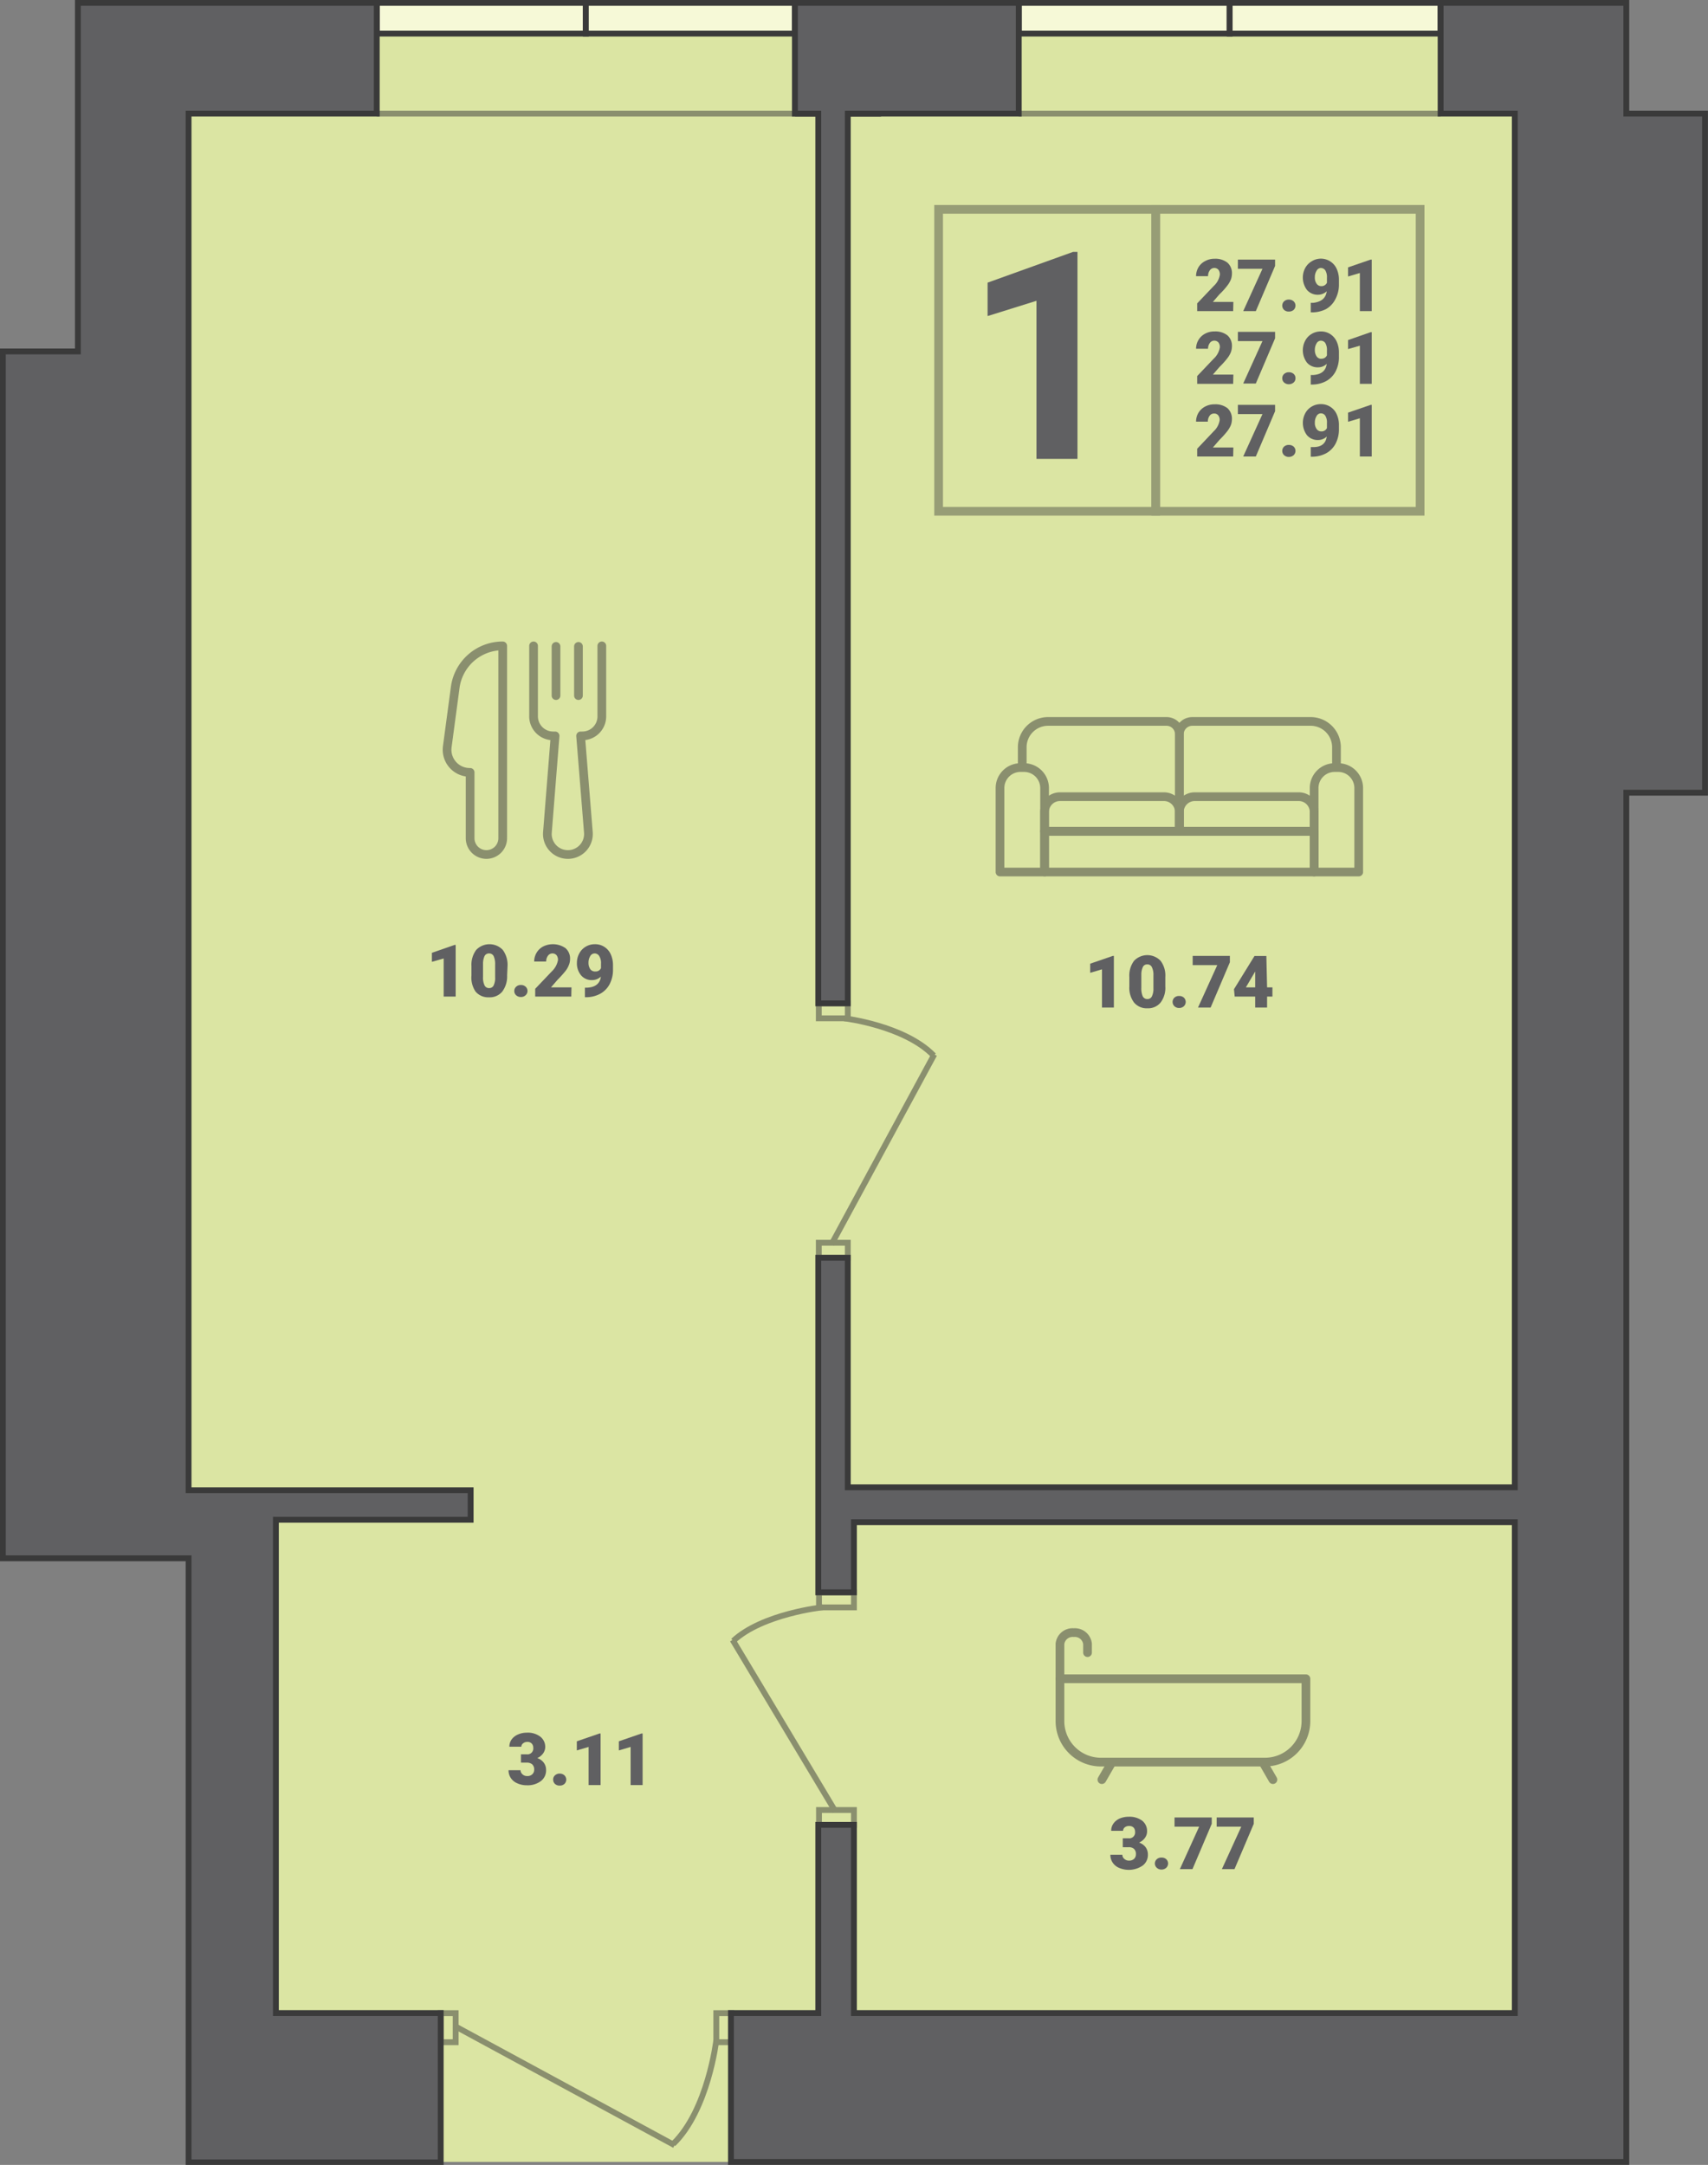 <?xml version="1.0" encoding="UTF-8"?> <svg xmlns="http://www.w3.org/2000/svg" viewBox="0 0 166.65 211.17"><rect x="0" y="0" width="166.65" height="211.17" fill="#808080" stroke="none"/><defs><style>.cls-1{fill:#dbe5a3;}.cls-10,.cls-2{fill:#606062;}.cls-3{opacity:0.4;}.cls-4,.cls-6,.cls-7,.cls-8{fill:none;}.cls-4{stroke:#333;}.cls-10,.cls-4,.cls-6,.cls-9{stroke-miterlimit:10;}.cls-4,.cls-7,.cls-8{stroke-width:0.85px;}.cls-5{opacity:0.5;}.cls-10,.cls-6,.cls-7,.cls-8,.cls-9{stroke:#3a3a3a;}.cls-10,.cls-6,.cls-9{stroke-width:0.57px;}.cls-7{stroke-linecap:round;}.cls-7,.cls-8{stroke-linejoin:round;}.cls-9{fill:#f6f9d7;}</style></defs><title>1-8</title><g id="Layer_2" data-name="Layer 2"><g id="Layer_2-2" data-name="Layer 2"><polygon class="cls-1" points="158.68 0.28 7.6 0.28 7.6 34.24 0.28 34.24 0.28 151.96 18.4 151.96 18.4 210.88 158.68 210.88 158.68 77.32 166.36 77.32 166.36 11.08 158.68 11.08 158.68 0.28"></polygon><path class="cls-2" d="M120.32,30.35h-3.51v-.76l1.62-1.7a1.87,1.87,0,0,0,.59-1.08.75.75,0,0,0-.14-.5.54.54,0,0,0-.84.06.94.94,0,0,0-.17.57H116.7a1.7,1.7,0,0,1,.23-.86,1.59,1.59,0,0,1,.65-.61,1.87,1.87,0,0,1,.92-.23,1.91,1.91,0,0,1,1.26.38,1.35,1.35,0,0,1,.44,1.08,1.62,1.62,0,0,1-.11.58,2.47,2.47,0,0,1-.35.59,6.66,6.66,0,0,1-.75.83l-.65.75h2Z"></path><path class="cls-2" d="M124.41,25.94l-1.88,4.41H121.3l1.88-4.13h-2.4v-.9h3.63Z"></path><path class="cls-2" d="M125.75,29.22a.7.7,0,0,1,.47.17.58.58,0,0,1,0,.84.69.69,0,0,1-.47.16.66.66,0,0,1-.46-.16.58.58,0,0,1,0-.84A.67.67,0,0,1,125.75,29.22Z"></path><path class="cls-2" d="M129.45,28.41a1.25,1.25,0,0,1-.84.34,1.37,1.37,0,0,1-1.09-.47,2,2,0,0,1-.17-2.14,1.71,1.71,0,0,1,.63-.65,1.69,1.69,0,0,1,2.43.71,2.54,2.54,0,0,1,.23,1.06v.45a3,3,0,0,1-.33,1.44,2.3,2.3,0,0,1-.93,1,3.05,3.05,0,0,1-1.41.32h-.08v-.93h.23C128.92,29.45,129.36,29.09,129.45,28.41Zm-.53-.5a.58.58,0,0,0,.55-.33v-.49a1.28,1.28,0,0,0-.16-.72.53.53,0,0,0-.44-.23.48.48,0,0,0-.41.27,1.14,1.14,0,0,0-.17.63,1,1,0,0,0,.17.63A.54.54,0,0,0,128.92,27.91Z"></path><path class="cls-2" d="M133.84,30.35h-1.16V26.63l-1.15.34v-.89l2.21-.76h.1Z"></path><path class="cls-2" d="M120.32,37.44h-3.51v-.76l1.62-1.7a1.92,1.92,0,0,0,.59-1.09.72.72,0,0,0-.14-.49.54.54,0,0,0-.84.06.93.93,0,0,0-.17.56H116.7a1.67,1.67,0,0,1,.23-.85,1.62,1.62,0,0,1,.65-.62,1.87,1.87,0,0,1,.92-.22,1.91,1.91,0,0,1,1.26.38,1.35,1.35,0,0,1,.44,1.08,1.66,1.66,0,0,1-.11.58,2.47,2.47,0,0,1-.35.59,7.47,7.47,0,0,1-.75.83l-.65.75h2Z"></path><path class="cls-2" d="M124.41,33l-1.88,4.41H121.3l1.88-4.14h-2.4v-.9h3.63Z"></path><path class="cls-2" d="M125.75,36.31a.69.69,0,0,1,.47.16.54.54,0,0,1,.18.42.53.53,0,0,1-.18.42.7.7,0,0,1-.47.17.67.67,0,0,1-.46-.17.54.54,0,0,1-.18-.42.54.54,0,0,1,.18-.41A.67.67,0,0,1,125.75,36.31Z"></path><path class="cls-2" d="M129.45,35.49a1.2,1.2,0,0,1-.84.34,1.36,1.36,0,0,1-1.09-.46,2,2,0,0,1-.17-2.14,1.67,1.67,0,0,1,.63-.66,1.73,1.73,0,0,1,.9-.24,1.65,1.65,0,0,1,.9.25,1.74,1.74,0,0,1,.63.71,2.54,2.54,0,0,1,.23,1.06v.44a3,3,0,0,1-.33,1.45,2.28,2.28,0,0,1-.93.94,2.94,2.94,0,0,1-1.41.33h-.08v-.93h.23C128.92,36.53,129.36,36.17,129.45,35.49Zm-.53-.5a.57.57,0,0,0,.55-.33v-.48a1.28,1.28,0,0,0-.16-.72.53.53,0,0,0-.44-.23.49.49,0,0,0-.41.26,1.2,1.2,0,0,0-.17.64,1.09,1.09,0,0,0,.17.63A.55.55,0,0,0,128.92,35Z"></path><path class="cls-2" d="M133.84,37.44h-1.16V33.72l-1.15.33v-.88l2.21-.77h.1Z"></path><path class="cls-2" d="M120.32,44.53h-3.51v-.76l1.62-1.71A1.87,1.87,0,0,0,119,41a.7.7,0,0,0-.14-.49.48.48,0,0,0-.41-.17.5.5,0,0,0-.43.22.94.94,0,0,0-.17.57H116.7a1.7,1.7,0,0,1,.23-.86,1.66,1.66,0,0,1,.65-.61,1.87,1.87,0,0,1,.92-.22,1.91,1.91,0,0,1,1.26.37,1.39,1.39,0,0,1,.44,1.09,1.66,1.66,0,0,1-.11.58,2.68,2.68,0,0,1-.35.59,8.5,8.5,0,0,1-.75.83l-.65.75h2Z"></path><path class="cls-2" d="M124.41,40.11l-1.88,4.42H121.3l1.88-4.14h-2.4v-.9h3.63Z"></path><path class="cls-2" d="M125.75,43.4a.69.69,0,0,1,.47.16.58.58,0,0,1,0,.84.7.7,0,0,1-.47.17.67.67,0,0,1-.46-.17.58.58,0,0,1,0-.84A.66.66,0,0,1,125.75,43.4Z"></path><path class="cls-2" d="M129.45,42.58a1.2,1.2,0,0,1-.84.34,1.37,1.37,0,0,1-1.09-.47,2,2,0,0,1-.17-2.13,1.67,1.67,0,0,1,.63-.66,1.73,1.73,0,0,1,.9-.24,1.65,1.65,0,0,1,.9.25,1.62,1.62,0,0,1,.63.71,2.49,2.49,0,0,1,.23,1v.45a3,3,0,0,1-.33,1.45,2.28,2.28,0,0,1-.93.94,2.94,2.94,0,0,1-1.41.33h-.08v-.94h.23C128.92,43.62,129.36,43.26,129.45,42.58Zm-.53-.5a.57.57,0,0,0,.55-.33v-.49a1.22,1.22,0,0,0-.16-.71.5.5,0,0,0-.44-.23.47.47,0,0,0-.41.26,1.17,1.17,0,0,0-.17.64,1,1,0,0,0,.17.62A.54.54,0,0,0,128.92,42.08Z"></path><path class="cls-2" d="M133.84,44.53h-1.16V40.8l-1.15.34v-.89l2.21-.76h.1Z"></path><path class="cls-2" d="M105.13,44.76h-4V29.34l-4.77,1.49V27.57l8.34-3h.43Z"></path><g class="cls-3"><rect class="cls-4" x="91.58" y="20.42" width="21.19" height="29.45"></rect><rect class="cls-4" x="112.77" y="20.42" width="25.79" height="29.45"></rect></g><g class="cls-5"><rect class="cls-6" x="79.89" y="121.22" width="2.83" height="1.46"></rect><rect class="cls-6" x="79.89" y="97.87" width="2.83" height="1.46"></rect><line class="cls-6" x1="81.13" y1="121.37" x2="91.16" y2="102.85"></line><path class="cls-6" d="M82.37,99.33s5.87.69,8.73,3.63"></path></g><g class="cls-5"><rect class="cls-6" x="42.32" y="197.05" width="2.83" height="1.46" transform="translate(241.51 154.05) rotate(90)"></rect><rect class="cls-6" x="69.21" y="197.05" width="2.83" height="1.46" transform="translate(268.4 127.16) rotate(90)"></rect><line class="cls-6" x1="44.32" y1="197.6" x2="65.82" y2="209.25"></line><path class="cls-6" d="M69.89,199s-.79,6.82-4.21,10.13"></path></g><g class="cls-5"><rect class="cls-6" x="79.92" y="176.54" width="3.41" height="1.46" transform="translate(163.24 354.55) rotate(-180)"></rect><rect class="cls-6" x="79.92" y="155.32" width="3.41" height="1.46" transform="translate(163.24 312.11) rotate(-180)"></rect><line class="cls-6" x1="81.51" y1="176.69" x2="71.48" y2="159.96"></line><path class="cls-6" d="M80.27,156.78s-5.87.62-8.73,3.28"></path></g><path class="cls-2" d="M109.55,179.31h.55a.57.57,0,0,0,.65-.64.59.59,0,0,0-.15-.41.62.62,0,0,0-.44-.15.65.65,0,0,0-.41.13.42.42,0,0,0-.17.34h-1.16a1.17,1.17,0,0,1,.22-.71,1.49,1.49,0,0,1,.61-.49,2.25,2.25,0,0,1,.87-.17,2.09,2.09,0,0,1,1.32.38,1.29,1.29,0,0,1,.48,1.06,1.08,1.08,0,0,1-.2.61,1.38,1.38,0,0,1-.58.47,1.33,1.33,0,0,1,.63.44,1.18,1.18,0,0,1,.23.73,1.29,1.29,0,0,1-.52,1.08,2.4,2.4,0,0,1-2.28.22,1.41,1.41,0,0,1-.64-.52,1.35,1.35,0,0,1-.22-.76h1.17a.51.51,0,0,0,.19.4.67.67,0,0,0,.46.17.71.71,0,0,0,.49-.17.59.59,0,0,0,.18-.44.66.66,0,0,0-.19-.54.75.75,0,0,0-.52-.16h-.57Z"></path><path class="cls-2" d="M113.33,181.19a.66.66,0,0,1,.46.16.58.58,0,0,1,0,.84.67.67,0,0,1-.46.17.65.65,0,0,1-.46-.17.56.56,0,0,1,0-.84A.65.65,0,0,1,113.33,181.19Z"></path><path class="cls-2" d="M118.23,177.9l-1.88,4.42h-1.23l1.88-4.14h-2.4v-.9h3.63Z"></path><path class="cls-2" d="M122.33,177.9l-1.88,4.42h-1.23l1.89-4.14h-2.4v-.9h3.62Z"></path><g class="cls-5"><line class="cls-7" x1="123.27" y1="171.98" x2="124.2" y2="173.59"></line><line class="cls-7" x1="108.44" y1="171.98" x2="107.51" y2="173.59"></line><path class="cls-8" d="M103.42,163.75h24a0,0,0,0,1,0,0v4.13a4,4,0,0,1-4,4h-16a4,4,0,0,1-4-4v-4.13A0,0,0,0,1,103.42,163.75Z"></path><path class="cls-7" d="M103.42,163.75v-3.4a1.24,1.24,0,0,1,1.35-1.1h0a1.24,1.24,0,0,1,1.34,1.1v.85"></path></g><path class="cls-2" d="M108.68,98.28h-1.16V94.55l-1.15.34V94l2.21-.76h.1Z"></path><path class="cls-2" d="M113.7,96.22a2.37,2.37,0,0,1-.46,1.57,1.57,1.57,0,0,1-1.29.56,1.6,1.6,0,0,1-1.3-.56,2.39,2.39,0,0,1-.46-1.57V95.3a2.4,2.4,0,0,1,.46-1.58,1.79,1.79,0,0,1,2.59,0,2.37,2.37,0,0,1,.46,1.57Zm-1.16-1.07a1.71,1.71,0,0,0-.15-.81.47.47,0,0,0-.45-.27.45.45,0,0,0-.43.25,1.73,1.73,0,0,0-.15.75v1.29a1.91,1.91,0,0,0,.14.83.49.49,0,0,0,.45.26.47.47,0,0,0,.44-.26,1.74,1.74,0,0,0,.15-.8Z"></path><path class="cls-2" d="M115.05,97.15a.66.66,0,0,1,.46.16.58.58,0,0,1,0,.84.67.67,0,0,1-.46.17.65.65,0,0,1-.46-.17.58.58,0,0,1,0-.84A.65.65,0,0,1,115.05,97.15Z"></path><path class="cls-2" d="M120,93.86l-1.88,4.42h-1.23l1.88-4.14h-2.4v-.9H120Z"></path><path class="cls-2" d="M123.63,96.31h.52v.9h-.52v1.07h-1.16V97.21h-2l-.07-.72,2-3.24h1.16Zm-2.07,0h.91V94.76l-.07.12Z"></path><g class="cls-5"><rect class="cls-8" x="101.92" y="81.09" width="26.31" height="3.97"></rect><path class="cls-8" d="M130.23,74.87h.34a2,2,0,0,1,2,2v8.19a0,0,0,0,1,0,0h-4.35a0,0,0,0,1,0,0V76.87A2,2,0,0,1,130.23,74.87Z"></path><path class="cls-8" d="M99.58,74.87h.34a2,2,0,0,1,2,2v8.19a0,0,0,0,1,0,0H97.57a0,0,0,0,1,0,0V76.87A2,2,0,0,1,99.58,74.87Z"></path><path class="cls-8" d="M103.42,77.71h10.15a1.5,1.5,0,0,1,1.5,1.5v1.87a0,0,0,0,1,0,0H101.92a0,0,0,0,1,0,0V79.21A1.5,1.5,0,0,1,103.42,77.71Z"></path><path class="cls-8" d="M116.57,77.71h10.15a1.5,1.5,0,0,1,1.5,1.5v1.87a0,0,0,0,1,0,0H115.07a0,0,0,0,1,0,0V79.21A1.5,1.5,0,0,1,116.57,77.71Z"></path><path class="cls-8" d="M128.22,81.09H115.07V71.63a1.26,1.26,0,0,1,1.26-1.26h11.54a2.52,2.52,0,0,1,2.53,2.52v2"></path><path class="cls-8" d="M101.92,81.09h13.15V71.63a1.25,1.25,0,0,0-1.26-1.26H102.27a2.52,2.52,0,0,0-2.53,2.52v2"></path></g><path class="cls-2" d="M44.46,97.21H43.29V93.49l-1.15.33v-.88l2.21-.77h.11Z"></path><path class="cls-2" d="M49.48,95.15A2.46,2.46,0,0,1,49,96.73a1.59,1.59,0,0,1-1.29.55,1.61,1.61,0,0,1-1.31-.56A2.43,2.43,0,0,1,46,95.15v-.92a2.43,2.43,0,0,1,.46-1.57,1.79,1.79,0,0,1,2.6,0,2.46,2.46,0,0,1,.46,1.58Zm-1.17-1.07a1.87,1.87,0,0,0-.14-.81.48.48,0,0,0-.45-.27.48.48,0,0,0-.44.25,1.78,1.78,0,0,0-.15.76v1.28a1.72,1.72,0,0,0,.15.83.47.47,0,0,0,.45.26.46.46,0,0,0,.43-.25,1.64,1.64,0,0,0,.15-.8Z"></path><path class="cls-2" d="M50.82,96.08a.65.65,0,0,1,.46.16.56.56,0,0,1,0,.84.65.65,0,0,1-.46.17.67.67,0,0,1-.46-.17.54.54,0,0,1-.18-.42.54.54,0,0,1,.18-.41A.63.63,0,0,1,50.82,96.08Z"></path><path class="cls-2" d="M55.74,97.21H52.22v-.76l1.62-1.7a2,2,0,0,0,.6-1.09.72.72,0,0,0-.14-.49.54.54,0,0,0-.84.06.93.93,0,0,0-.17.56H52.12a1.67,1.67,0,0,1,.23-.85,1.62,1.62,0,0,1,.65-.62,2.15,2.15,0,0,1,2.17.16,1.33,1.33,0,0,1,.45,1.08,1.47,1.47,0,0,1-.12.58,2.12,2.12,0,0,1-.34.59,10.28,10.28,0,0,1-.75.83l-.65.75h2Z"></path><path class="cls-2" d="M58.63,95.26a1.25,1.25,0,0,1-.85.34,1.34,1.34,0,0,1-1.08-.46,1.82,1.82,0,0,1-.41-1.24,1.88,1.88,0,0,1,.23-.9,1.67,1.67,0,0,1,.63-.66,1.73,1.73,0,0,1,.9-.24,1.65,1.65,0,0,1,.9.25,1.68,1.68,0,0,1,.63.71,2.54,2.54,0,0,1,.23,1.06v.44A3,3,0,0,1,59.48,96a2.28,2.28,0,0,1-.93.94,2.88,2.88,0,0,1-1.41.33h-.07v-.93h.22C58.09,96.3,58.54,95.94,58.63,95.26Zm-.53-.5a.56.56,0,0,0,.54-.33V94a1.26,1.26,0,0,0-.16-.72A.52.52,0,0,0,58,93a.49.49,0,0,0-.41.26,1.2,1.2,0,0,0-.17.64,1.09,1.09,0,0,0,.17.63A.57.57,0,0,0,58.1,94.76Z"></path><path class="cls-2" d="M50.83,171.12h.55a.57.57,0,0,0,.65-.64.56.56,0,0,0-.15-.41.57.57,0,0,0-.44-.16.61.61,0,0,0-.4.14.39.39,0,0,0-.17.33H49.7a1.19,1.19,0,0,1,.22-.71,1.47,1.47,0,0,1,.61-.48,2.08,2.08,0,0,1,.87-.18,2,2,0,0,1,1.32.39,1.26,1.26,0,0,1,.48,1,1.11,1.11,0,0,1-.2.62,1.38,1.38,0,0,1-.58.47,1.27,1.27,0,0,1,.63.44,1.16,1.16,0,0,1,.23.73,1.29,1.29,0,0,1-.52,1.08,2.14,2.14,0,0,1-1.36.4,2.17,2.17,0,0,1-.92-.19,1.4,1.4,0,0,1-.64-.52,1.31,1.31,0,0,1-.22-.76h1.17a.53.53,0,0,0,.19.4.63.63,0,0,0,.46.17.65.65,0,0,0,.49-.17.58.58,0,0,0,.19-.44.67.67,0,0,0-.2-.54.81.81,0,0,0-.52-.16h-.57Z"></path><path class="cls-2" d="M54.61,173a.67.67,0,0,1,.46.17.58.58,0,0,1,0,.84.66.66,0,0,1-.46.16.65.65,0,0,1-.46-.16.58.58,0,0,1-.18-.42.54.54,0,0,1,.18-.42A.65.65,0,0,1,54.61,173Z"></path><path class="cls-2" d="M58.6,174.12H57.43V170.4l-1.15.34v-.89l2.21-.76h.11Z"></path><path class="cls-2" d="M62.7,174.12H61.53V170.4l-1.15.34v-.89l2.21-.76h.11Z"></path><g class="cls-5"><path class="cls-7" d="M52.06,63v6.83A1.91,1.91,0,0,0,54,71.78h.16l-.75,9.44a2,2,0,0,0,2,2.13h0a2,2,0,0,0,2-2.13l-.76-9.44h.16a1.9,1.9,0,0,0,1.91-1.91V63"></path><path class="cls-8" d="M49.05,63h0V81.76a1.59,1.59,0,0,1-1.59,1.59h0a1.59,1.59,0,0,1-1.59-1.59V75.34h0a2.21,2.21,0,0,1-2.23-2.5l.77-5.75A4.67,4.67,0,0,1,49.05,63Z"></path><line class="cls-7" x1="54.25" y1="63.05" x2="54.25" y2="67.85"></line><line class="cls-7" x1="56.44" y1="63.05" x2="56.44" y2="67.85"></line></g><g class="cls-5"><line class="cls-6" x1="77.56" y1="11.08" x2="36.76" y2="11.08"></line></g><g class="cls-5"><line class="cls-6" x1="140.56" y1="11.08" x2="99.4" y2="11.08"></line></g><rect class="cls-9" x="36.76" y="0.28" width="20.4" height="3"></rect><rect class="cls-9" x="57.16" y="0.28" width="20.4" height="3"></rect><line class="cls-6" x1="77.56" y1="11.08" x2="85.96" y2="11.08"></line><rect class="cls-9" x="99.4" y="0.28" width="20.58" height="3"></rect><rect class="cls-9" x="119.98" y="0.28" width="20.58" height="3"></rect><path class="cls-10" d="M18.4,11.08H36.76V.28H7.6v34H.28V152H18.4v58.92H43V196.36H26.92V148.24h19v-2.88H18.4Zm140.28,0V.28H140.56v10.8h7.24v134H82.72V122.68H79.84v32.64h3.48v-6.84H147.8v47.88H83.32V178H79.84v18.36H71.32v14.52h87.36V77.32h7.68V11.08ZM79.84,97.87h2.88V11.08H99.4V.28H77.56v10.8h2.28Z"></path></g></g></svg> 